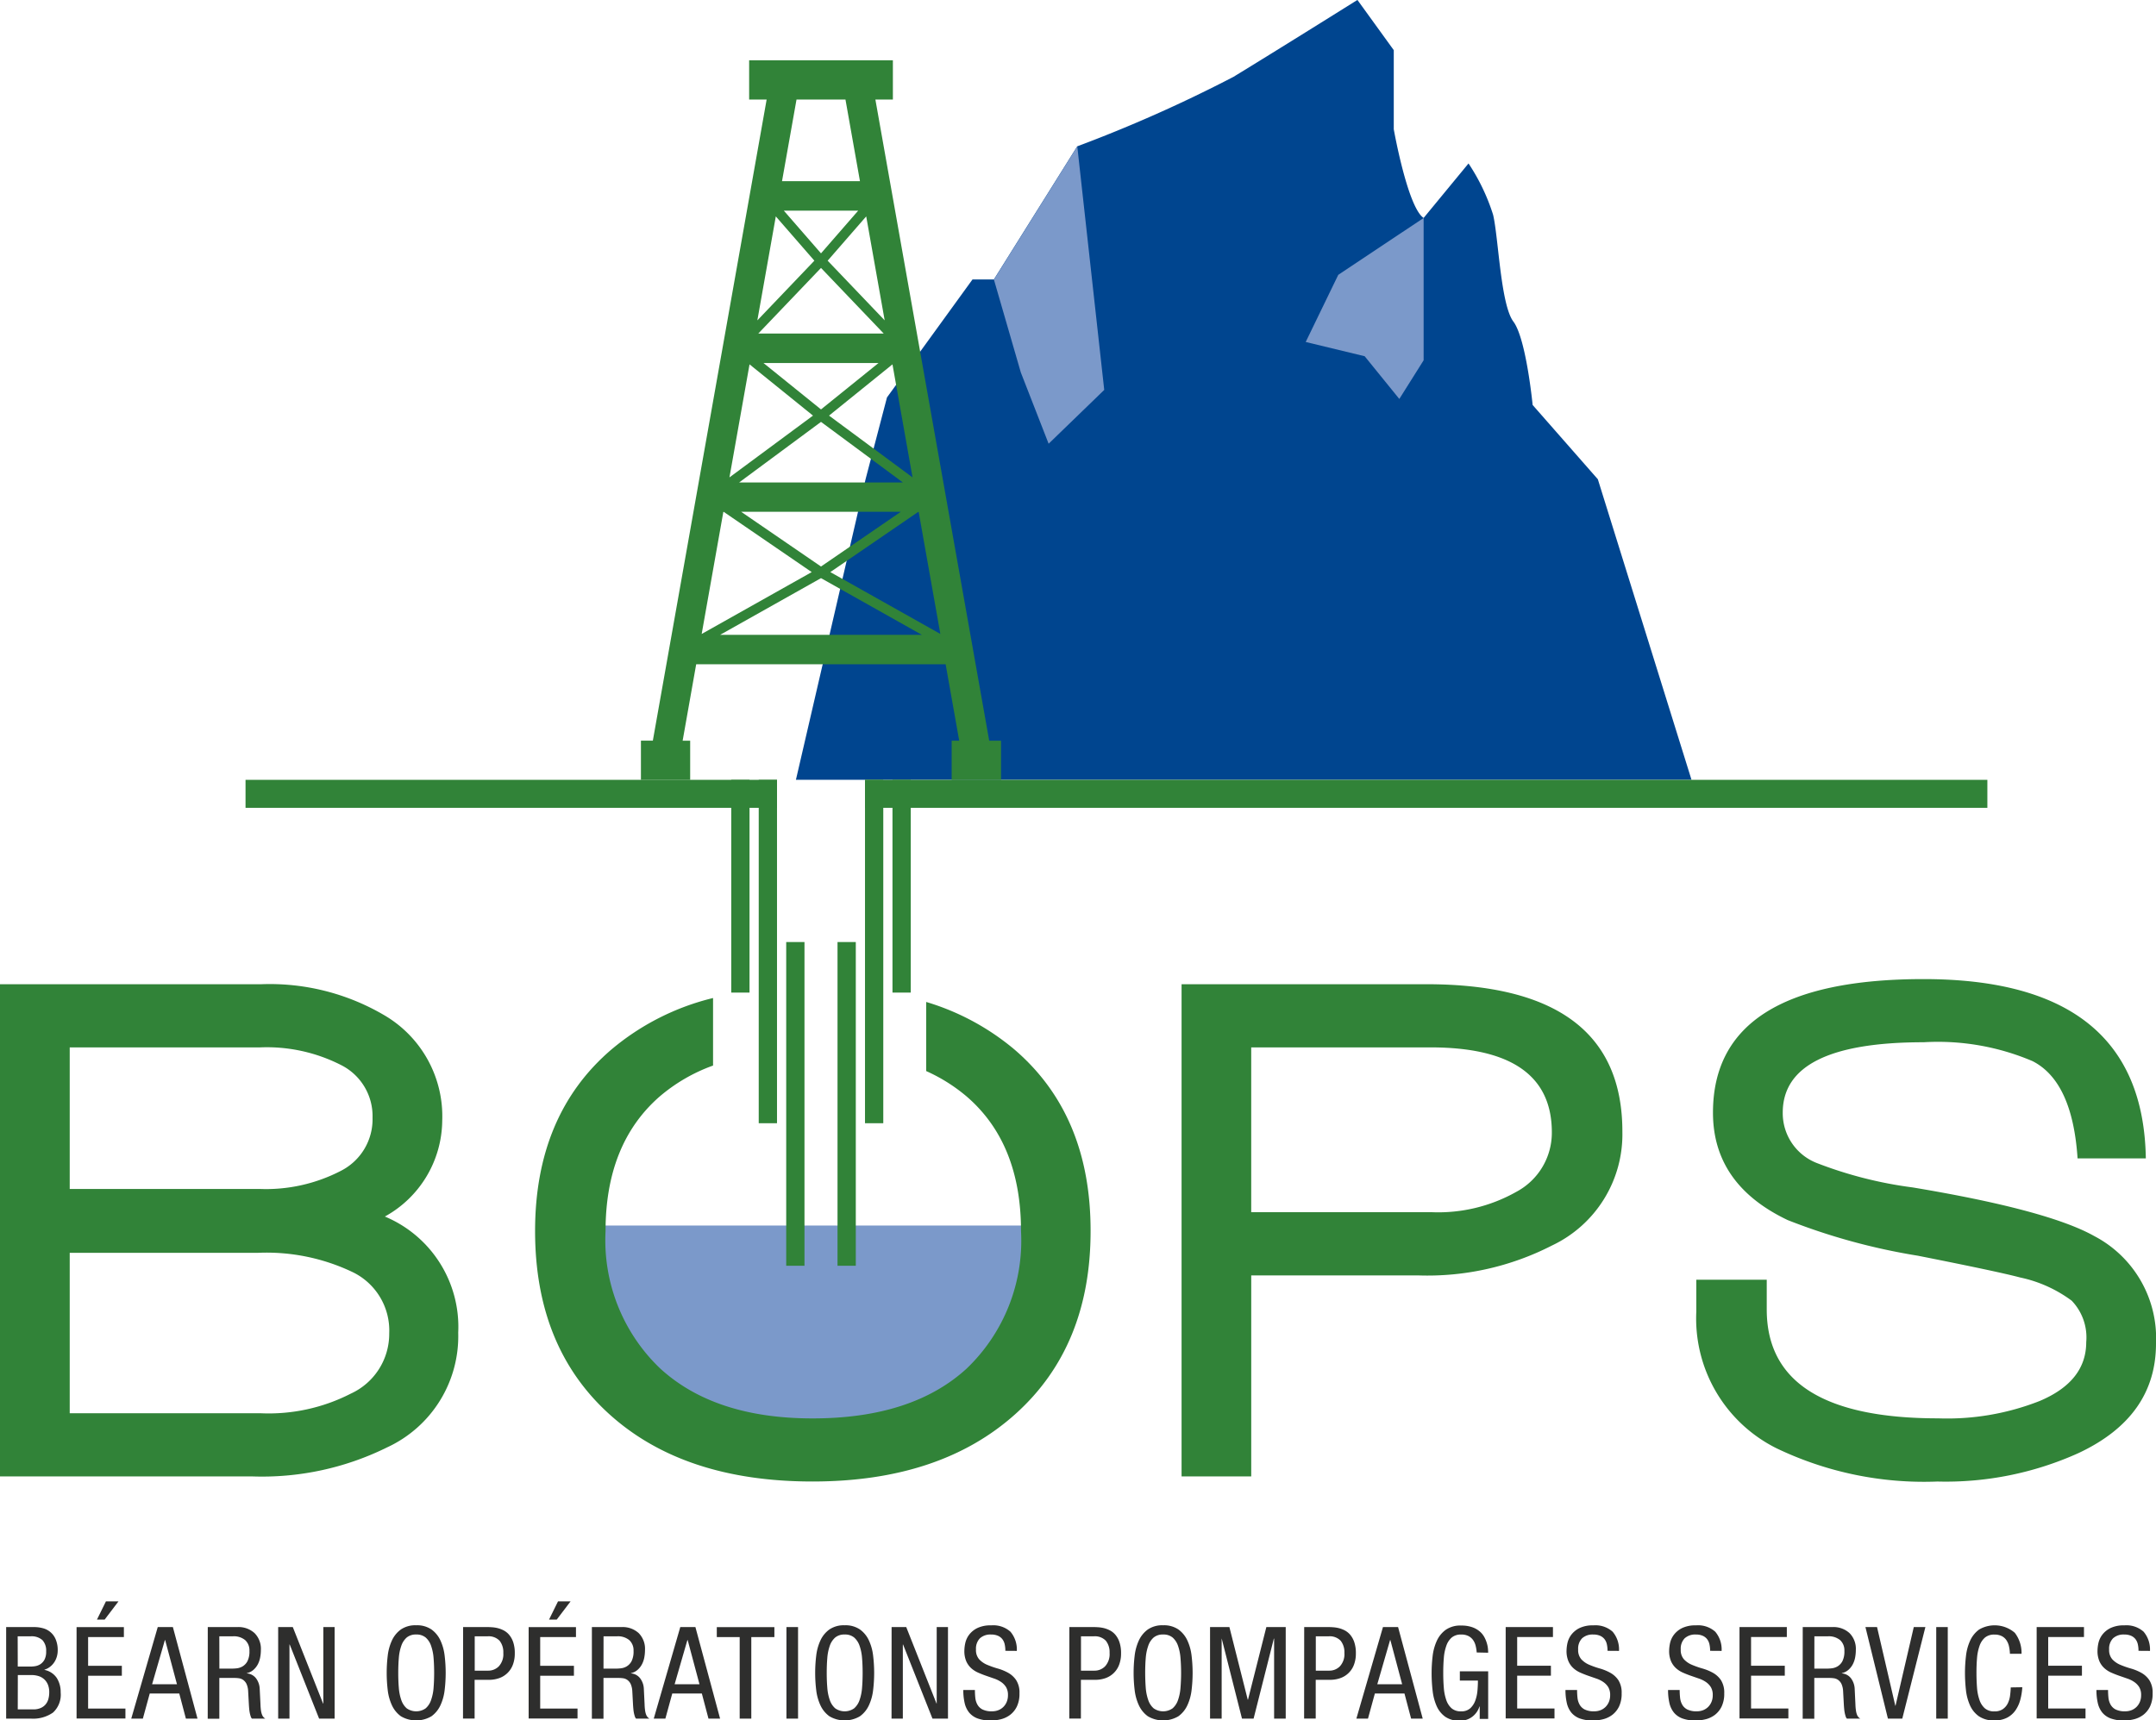 <svg data-name="Groupe 4687" xmlns="http://www.w3.org/2000/svg" width="130" height="103.765">
  <path data-name="Tracé 2107" d="M34.436 73.917h28.793v6.462l-6.953 4.99-11.633 1.636-8-6.544z" fill="#7b99ca"/>
  <g data-name="Groupe 4689">
    <g data-name="Groupe 4688">
      <g data-name="Groupe 4687">
        <path data-name="Tracé 2108" d="M23.339 87.298a17.006 17.006 0 01-8.145 1.75H0V59.362h15.763a13.615 13.615 0 017.356 1.84 7.062 7.062 0 013.546 6.392 6.669 6.669 0 01-3.459 5.78 7.211 7.211 0 014.423 7.005 7.384 7.384 0 01-4.29 6.919zM20.58 64.245a9.849 9.849 0 00-4.9-1.073H4.204v8.538h11.428a9.815 9.815 0 004.926-1.094 3.487 3.487 0 001.905-3.2 3.445 3.445 0 00-1.883-3.171zm.722 12.5a12.037 12.037 0 00-5.758-1.182H4.204v9.676h11.515a10.854 10.854 0 005.43-1.182 3.967 3.967 0 002.32-3.635 3.913 3.913 0 00-2.167-3.677z" fill="#318338"/>
        <path data-name="Tracé 2109" d="M93.572 75.125a16.449 16.449 0 01-8.057 1.8h-10.07v12.124h-4.2V59.362h14.756q11.823 0 11.823 8.889a7.415 7.415 0 01-4.252 6.874zm-7.317-11.953H75.444v9.939h10.859a9.577 9.577 0 005.123-1.225 4.036 4.036 0 002.145-3.59q.001-5.124-7.316-5.124z" fill="#318338"/>
        <path data-name="Tracé 2110" d="M116.82 89.357a20.542 20.542 0 01-9.721-2.015 8.742 8.742 0 01-4.817-8.231v-1.927h4.247v1.794q0 6.568 10.334 6.568a15.217 15.217 0 006.13-1.05q2.8-1.183 2.8-3.546a3.2 3.2 0 00-.876-2.5 7.978 7.978 0 00-3.109-1.4q-1.312-.351-6.173-1.314a37.84 37.84 0 01-7.838-2.146q-4.51-2.145-4.51-6.481 0-8.055 12.7-8.056 13.224 0 13.4 10.815h-4.116q-.307-4.64-2.715-5.867a14.566 14.566 0 00-6.568-1.139q-8.495 0-8.494 4.247a3.225 3.225 0 002.014 3.022 24.717 24.717 0 005.824 1.488q8.144 1.359 10.947 2.934A6.95 6.95 0 01130 81.034q0 4.423-4.684 6.612a19.438 19.438 0 01-8.496 1.711z" fill="#318338"/>
        <path data-name="Tracé 2111" d="M.371 98.135h1.694a2 2 0 01.525.07 1.143 1.143 0 01.769.673 1.653 1.653 0 01.121.673 1.314 1.314 0 01-.054.371 1.2 1.2 0 01-.158.34 1.1 1.1 0 01-.253.27.982.982 0 01-.333.171v.016a1.163 1.163 0 01.741.486 1.578 1.578 0 01.235.874 1.462 1.462 0 01-.46 1.211 2.085 2.085 0 01-1.327.367h-1.5zm.7 2.382h.781a1.82 1.82 0 00.267-.023.832.832 0 00.309-.116.752.752 0 00.255-.279 1.029 1.029 0 00.1-.5.937.937 0 00-.221-.673.973.973 0 00-.73-.232h-.766zm0 2.583h.928a1.089 1.089 0 00.457-.085.8.8 0 00.3-.224.874.874 0 00.163-.324 1.5 1.5 0 00.05-.388 1.212 1.212 0 00-.085-.483.9.9 0 00-.232-.324.916.916 0 00-.344-.186 1.459 1.459 0 00-.421-.058h-.812z" fill="#2e2e2d"/>
        <path data-name="Tracé 2112" d="M4.617 98.138H7.47v.6H5.313v1.732h2.034v.6H5.313v1.979h2.25v.6H4.617zm1.771-1.554h.757l-.835 1.1h-.464z" fill="#2e2e2d"/>
        <path data-name="Tracé 2113" d="M9.512 98.135h.912l1.485 5.522h-.7l-.4-1.515h-1.78l-.415 1.515h-.7zm-.341 3.45h1.5l-.713-2.668h-.015z" fill="#2e2e2d"/>
        <path data-name="Tracé 2114" d="M12.528 98.135h1.786a1.431 1.431 0 011.036.365 1.344 1.344 0 01.38 1.02 2.326 2.326 0 01-.043.448 1.466 1.466 0 01-.142.415 1.177 1.177 0 01-.261.331.883.883 0 01-.4.2v.015a.768.768 0 01.557.3 1.136 1.136 0 01.218.619l.047.944a3.265 3.265 0 00.03.379 1.157 1.157 0 00.062.244.5.5 0 00.088.151.545.545 0 00.112.092h-.808a.35.35 0 01-.075-.139 1.889 1.889 0 01-.053-.2c-.015-.075-.026-.152-.034-.232s-.013-.154-.018-.221l-.047-.858a1.2 1.2 0 00-.1-.445.645.645 0 00-.2-.24.574.574 0 00-.251-.1 1.87 1.87 0 00-.267-.019h-.92v2.459h-.7zm.7 2.506h.673c.1 0 .212 0 .343-.015a.9.9 0 00.376-.116.794.794 0 00.3-.317 1.293 1.293 0 00.12-.619.832.832 0 00-.255-.65 1.065 1.065 0 00-.742-.232h-.819z" fill="#2e2e2d"/>
        <path data-name="Tracé 2115" d="M16.773 98.135h.882l1.825 4.61h.016v-4.61h.68v5.522h-.935l-1.772-4.469h-.015v4.469h-.681z" fill="#2e2e2d"/>
        <path data-name="Tracé 2116" d="M25.095 98.027a1.536 1.536 0 01.92.252 1.684 1.684 0 01.541.661 3.005 3.005 0 01.255.925 8.614 8.614 0 010 2.068 3 3 0 01-.255.921 1.684 1.684 0 01-.541.661 1.813 1.813 0 01-1.841 0 1.692 1.692 0 01-.541-.661 3 3 0 01-.255-.921 8.756 8.756 0 010-2.068 3.005 3.005 0 01.255-.925 1.692 1.692 0 01.541-.661 1.539 1.539 0 01.921-.252zm0 .557a.855.855 0 00-.573.182 1.167 1.167 0 00-.325.5 2.865 2.865 0 00-.149.734c-.024.281-.035.581-.035.9s.011.62.035.9a2.864 2.864 0 00.149.735 1.167 1.167 0 00.325.5.994.994 0 001.146 0 1.149 1.149 0 00.325-.5 2.862 2.862 0 00.15-.735q.035-.42.035-.9t-.035-.9a2.863 2.863 0 00-.15-.734 1.149 1.149 0 00-.325-.5.854.854 0 00-.573-.182z" fill="#2e2e2d"/>
        <path data-name="Tracé 2117" d="M27.924 98.135h1.408c.077 0 .174 0 .289.008a2.09 2.09 0 01.364.05 1.659 1.659 0 01.38.14 1.1 1.1 0 01.339.274 1.365 1.365 0 01.244.449 2.057 2.057 0 01.092.665 1.892 1.892 0 01-.115.684 1.356 1.356 0 01-.831.812 1.863 1.863 0 01-.638.1h-.838v2.335h-.7zm.7 2.629h.812a.888.888 0 00.642-.262 1.086 1.086 0 00.27-.812 1.1 1.1 0 00-.224-.73.91.91 0 00-.734-.267h-.766z" fill="#2e2e2d"/>
        <path data-name="Tracé 2118" d="M31.876 98.138h2.853v.6h-2.157v1.732h2.034v.6h-2.034v1.979h2.251v.6h-2.947zm1.771-1.554h.758l-.836 1.1h-.464z" fill="#2e2e2d"/>
        <path data-name="Tracé 2119" d="M35.689 98.135h1.787a1.434 1.434 0 011.036.365 1.347 1.347 0 01.379 1.02 2.407 2.407 0 01-.042.448 1.436 1.436 0 01-.143.415 1.159 1.159 0 01-.261.331.878.878 0 01-.4.2v.015a.764.764 0 01.557.3 1.137 1.137 0 01.219.619l.046.944a3.032 3.032 0 00.031.379 1.1 1.1 0 00.061.244.482.482 0 00.089.151.515.515 0 00.111.092h-.806a.351.351 0 01-.076-.139 1.891 1.891 0 01-.053-.2 2.109 2.109 0 01-.033-.232 8.728 8.728 0 01-.019-.221l-.046-.858a1.222 1.222 0 00-.1-.445.647.647 0 00-.2-.24.574.574 0 00-.251-.1 1.86 1.86 0 00-.267-.019h-.92v2.459h-.7zm.7 2.506h.673c.1 0 .213 0 .344-.015a.9.9 0 00.375-.116.8.8 0 00.3-.317 1.3 1.3 0 00.12-.619.835.835 0 00-.255-.65 1.067 1.067 0 00-.742-.232h-.812z" fill="#2e2e2d"/>
        <path data-name="Tracé 2120" d="M41.019 98.135h.912l1.488 5.522h-.7l-.4-1.515h-1.784l-.415 1.515h-.701zm-.342 3.45h1.5l-.713-2.668h-.016z" fill="#2e2e2d"/>
        <path data-name="Tracé 2121" d="M45.301 103.657h-.7v-4.918h-1.38v-.6h3.472v.6h-1.392z" fill="#2e2e2d"/>
        <path data-name="Tracé 2122" d="M47.42 98.135h.7v5.522h-.7z" fill="#2e2e2d"/>
        <path data-name="Tracé 2123" d="M50.931 98.027a1.536 1.536 0 01.92.252 1.675 1.675 0 01.541.661 2.978 2.978 0 01.255.925 8.616 8.616 0 010 2.068 2.968 2.968 0 01-.255.921 1.675 1.675 0 01-.541.661 1.811 1.811 0 01-1.84 0 1.684 1.684 0 01-.541-.661 2.968 2.968 0 01-.255-.921 8.616 8.616 0 010-2.068 2.978 2.978 0 01.255-.925 1.684 1.684 0 01.541-.661 1.536 1.536 0 01.92-.252zm0 .557a.851.851 0 00-.572.182 1.16 1.16 0 00-.326.5 2.865 2.865 0 00-.149.734q-.035.422-.035.9t.035.9a2.864 2.864 0 00.149.735 1.16 1.16 0 00.326.5.992.992 0 001.145 0 1.16 1.16 0 00.326-.5 2.864 2.864 0 00.149-.735q.035-.42.035-.9t-.035-.9a2.865 2.865 0 00-.149-.734 1.159 1.159 0 00-.326-.5.851.851 0 00-.573-.182z" fill="#2e2e2d"/>
        <path data-name="Tracé 2124" d="M53.761 98.135h.882l1.825 4.61h.012v-4.61h.68v5.522h-.935l-1.772-4.469h-.015v4.469h-.681z" fill="#2e2e2d"/>
        <path data-name="Tracé 2125" d="M60.62 99.567a1.766 1.766 0 00-.042-.4.779.779 0 00-.144-.309.687.687 0 00-.266-.2 1 1 0 00-.407-.073.934.934 0 00-.676.228.889.889 0 00-.236.669.836.836 0 00.195.6 1.389 1.389 0 00.486.332 5.357 5.357 0 00.63.221 2.95 2.95 0 01.631.259 1.415 1.415 0 01.485.448 1.382 1.382 0 01.195.789 1.766 1.766 0 01-.159.8 1.406 1.406 0 01-.406.5 1.56 1.56 0 01-.552.263 2.452 2.452 0 01-.6.076 2.27 2.27 0 01-.808-.124 1.2 1.2 0 01-.51-.356 1.4 1.4 0 01-.271-.576 3.422 3.422 0 01-.081-.784h.7a4.379 4.379 0 00.023.46 1.08 1.08 0 00.124.414.726.726 0 00.309.3 1.232 1.232 0 00.579.112 1.036 1.036 0 00.38-.069.89.89 0 00.305-.2.918.918 0 00.2-.305 1.041 1.041 0 00.073-.4.911.911 0 00-.112-.48 1.035 1.035 0 00-.3-.313 1.688 1.688 0 00-.42-.208l-.482-.167a6.262 6.262 0 01-.482-.19 1.548 1.548 0 01-.421-.27 1.253 1.253 0 01-.3-.422 1.566 1.566 0 01-.112-.634 2.247 2.247 0 01.054-.453 1.3 1.3 0 01.228-.5 1.387 1.387 0 01.491-.406 1.823 1.823 0 01.843-.167 1.552 1.552 0 011.164.384 1.661 1.661 0 01.383 1.156z" fill="#2e2e2d"/>
        <path data-name="Tracé 2126" d="M64.48 98.135h1.407c.077 0 .174 0 .29.008a2.1 2.1 0 01.364.05 1.669 1.669 0 01.379.14 1.1 1.1 0 01.34.274 1.364 1.364 0 01.243.449 2.055 2.055 0 01.093.665 1.892 1.892 0 01-.115.684 1.351 1.351 0 01-.83.812 1.869 1.869 0 01-.639.1h-.837v2.335h-.7zm.7 2.629h.811a.887.887 0 00.642-.262 1.087 1.087 0 00.271-.812 1.1 1.1 0 00-.225-.73.909.909 0 00-.734-.267h-.765z" fill="#2e2e2d"/>
        <path data-name="Tracé 2127" d="M70.132 98.027a1.539 1.539 0 01.921.252 1.692 1.692 0 01.541.661 3.005 3.005 0 01.255.925 8.616 8.616 0 010 2.068 3 3 0 01-.255.921 1.692 1.692 0 01-.541.661 1.813 1.813 0 01-1.841 0 1.692 1.692 0 01-.541-.661 3 3 0 01-.255-.921 8.616 8.616 0 010-2.068 3.006 3.006 0 01.255-.925 1.692 1.692 0 01.541-.661 1.536 1.536 0 01.92-.252zm0 .557a.854.854 0 00-.572.182 1.149 1.149 0 00-.325.5 2.907 2.907 0 00-.15.734q-.035.422-.034.9t.034.9a2.906 2.906 0 00.15.735 1.149 1.149 0 00.325.5.994.994 0 001.146 0 1.167 1.167 0 00.325-.5 2.864 2.864 0 00.149-.735 10.995 10.995 0 000-1.8 2.864 2.864 0 00-.149-.734 1.167 1.167 0 00-.325-.5.855.855 0 00-.574-.182z" fill="#2e2e2d"/>
        <path data-name="Tracé 2128" d="M72.962 98.135h1.167l1.106 4.378h.016l1.106-4.378h1.168v5.522h-.7v-4.825h-.016l-1.221 4.825h-.7l-1.222-4.825h-.004v4.825h-.7z" fill="#2e2e2d"/>
        <path data-name="Tracé 2129" d="M78.639 98.135h1.407c.077 0 .174 0 .29.008a2.1 2.1 0 01.364.05 1.669 1.669 0 01.379.14 1.1 1.1 0 01.34.274 1.363 1.363 0 01.243.449 2.055 2.055 0 01.093.665 1.891 1.891 0 01-.115.684 1.35 1.35 0 01-.831.812 1.858 1.858 0 01-.637.1h-.838v2.335h-.7zm.7 2.629h.811a.885.885 0 00.642-.262 1.087 1.087 0 00.271-.812 1.1 1.1 0 00-.225-.73.909.909 0 00-.734-.267h-.765z" fill="#2e2e2d"/>
        <path data-name="Tracé 2130" d="M83.388 98.135h.912l1.485 5.522h-.7l-.4-1.515H82.9l-.415 1.515h-.7zm-.342 3.45h1.5l-.712-2.668h-.016z" fill="#2e2e2d"/>
        <path data-name="Tracé 2131" d="M89.04 99.667a2.267 2.267 0 00-.066-.414 1.017 1.017 0 00-.157-.343.781.781 0 00-.279-.236.939.939 0 00-.432-.089.855.855 0 00-.573.182 1.149 1.149 0 00-.325.5 2.822 2.822 0 00-.15.734c-.024.281-.035.581-.035.9s.011.62.035.9a2.866 2.866 0 00.148.735 1.155 1.155 0 00.323.5.838.838 0 00.568.182.79.79 0 00.561-.19 1.189 1.189 0 00.3-.467 2.351 2.351 0 00.129-.6q.027-.325.027-.6h-1.09v-.556h1.708v2.868h-.51v-.749h-.015a1.238 1.238 0 01-.418.607 1.185 1.185 0 01-.773.251 1.461 1.461 0 01-.874-.239 1.575 1.575 0 01-.514-.638 3.1 3.1 0 01-.244-.917 9.082 9.082 0 01-.062-1.075 8.647 8.647 0 01.062-1.032 3.033 3.033 0 01.255-.925 1.686 1.686 0 01.542-.661 1.536 1.536 0 01.92-.252 1.953 1.953 0 01.669.1 1.415 1.415 0 01.456.259 1.2 1.2 0 01.282.352 1.924 1.924 0 01.151.375 1.762 1.762 0 01.062.333c.008.1.011.174.011.22z" fill="#2e2e2d"/>
        <path data-name="Tracé 2132" d="M90.788 98.135h2.85v.6h-2.157v1.732h2.034v.6h-2.034v1.979h2.25v.6h-2.943z" fill="#2e2e2d"/>
        <path data-name="Tracé 2133" d="M96.929 99.567a1.767 1.767 0 00-.042-.4.779.779 0 00-.144-.309.7.7 0 00-.266-.2 1 1 0 00-.407-.073.933.933 0 00-.676.228.889.889 0 00-.236.669.84.84 0 00.194.6 1.4 1.4 0 00.486.332 5.438 5.438 0 00.631.221 2.963 2.963 0 01.63.259 1.422 1.422 0 01.487.448 1.4 1.4 0 01.194.789 1.779 1.779 0 01-.159.8 1.405 1.405 0 01-.406.5 1.564 1.564 0 01-.553.263 2.44 2.44 0 01-.6.076 2.268 2.268 0 01-.807-.124 1.2 1.2 0 01-.511-.356 1.415 1.415 0 01-.27-.576 3.423 3.423 0 01-.081-.784h.7a4.381 4.381 0 00.024.46 1.08 1.08 0 00.124.414.73.73 0 00.308.3 1.236 1.236 0 00.58.112 1.027 1.027 0 00.379-.069.9.9 0 00.306-.2.934.934 0 00.2-.305 1.042 1.042 0 00.073-.4.91.91 0 00-.112-.48 1.048 1.048 0 00-.3-.313 1.686 1.686 0 00-.42-.208l-.482-.167a6.262 6.262 0 01-.482-.19 1.549 1.549 0 01-.421-.27 1.239 1.239 0 01-.3-.422 1.565 1.565 0 01-.113-.634 2.323 2.323 0 01.054-.453 1.315 1.315 0 01.228-.5 1.4 1.4 0 01.492-.406 1.823 1.823 0 01.843-.167 1.552 1.552 0 011.164.384 1.661 1.661 0 01.383 1.156z" fill="#2e2e2d"/>
        <path data-name="Tracé 2134" d="M103.115 99.567a1.766 1.766 0 00-.042-.4.779.779 0 00-.144-.309.7.7 0 00-.266-.2 1 1 0 00-.406-.073.935.935 0 00-.677.228.889.889 0 00-.236.669.84.84 0 00.194.6 1.393 1.393 0 00.487.332 5.356 5.356 0 00.63.221 2.963 2.963 0 01.63.259 1.421 1.421 0 01.487.448 1.4 1.4 0 01.194.789 1.78 1.78 0 01-.159.8 1.406 1.406 0 01-.406.5 1.556 1.556 0 01-.553.263 2.44 2.44 0 01-.6.076 2.267 2.267 0 01-.807-.124 1.2 1.2 0 01-.51-.356 1.4 1.4 0 01-.271-.576 3.422 3.422 0 01-.081-.784h.7a4.377 4.377 0 00.024.46 1.08 1.08 0 00.124.414.732.732 0 00.309.3 1.229 1.229 0 00.579.112 1.027 1.027 0 00.379-.069.9.9 0 00.306-.2.933.933 0 00.2-.305 1.041 1.041 0 00.073-.4.911.911 0 00-.112-.48 1.035 1.035 0 00-.3-.313 1.688 1.688 0 00-.42-.208l-.482-.167a6.262 6.262 0 01-.482-.19 1.528 1.528 0 01-.42-.27 1.241 1.241 0 01-.3-.422 1.566 1.566 0 01-.113-.634 2.323 2.323 0 01.054-.453 1.3 1.3 0 01.229-.5 1.387 1.387 0 01.491-.406 1.823 1.823 0 01.843-.167 1.552 1.552 0 011.164.384 1.661 1.661 0 01.383 1.156z" fill="#2e2e2d"/>
        <path data-name="Tracé 2135" d="M104.887 98.135h2.853v.6h-2.157v1.732h2.034v.6h-2.034v1.979h2.25v.6h-2.946z" fill="#2e2e2d"/>
        <path data-name="Tracé 2136" d="M108.699 98.135h1.787a1.43 1.43 0 011.035.365 1.344 1.344 0 01.38 1.02 2.408 2.408 0 01-.042.448 1.467 1.467 0 01-.143.415 1.159 1.159 0 01-.261.331.878.878 0 01-.4.2v.015a.764.764 0 01.557.3 1.145 1.145 0 01.219.619l.045.944a3.205 3.205 0 00.032.379 1.1 1.1 0 00.061.244.482.482 0 00.089.151.5.5 0 00.112.092h-.809a.35.35 0 01-.075-.139 1.685 1.685 0 01-.052-.2 1.9 1.9 0 01-.034-.232 8.728 8.728 0 01-.019-.221l-.047-.858a1.2 1.2 0 00-.1-.445.647.647 0 00-.2-.24.574.574 0 00-.251-.1 1.86 1.86 0 00-.267-.019h-.92v2.459h-.7zm.7 2.506h.673c.1 0 .213 0 .344-.015a.9.9 0 00.375-.116.8.8 0 00.3-.317 1.3 1.3 0 00.12-.619.835.835 0 00-.255-.65 1.07 1.07 0 00-.743-.232h-.811z" fill="#2e2e2d"/>
        <path data-name="Tracé 2137" d="M112.48 98.135h.7l1.1 4.741h.015l1.1-4.741h.7l-1.393 5.522h-.866z" fill="#2e2e2d"/>
        <path data-name="Tracé 2138" d="M116.749 98.135h.695v5.522h-.695z" fill="#2e2e2d"/>
        <path data-name="Tracé 2139" d="M121.938 101.763a3.73 3.73 0 01-.12.754 2.023 2.023 0 01-.29.638 1.411 1.411 0 01-.506.445 1.612 1.612 0 01-.761.166 1.584 1.584 0 01-.94-.251 1.617 1.617 0 01-.537-.661 3.078 3.078 0 01-.244-.921 9.283 9.283 0 01-.058-1.035 8.647 8.647 0 01.062-1.032 3.006 3.006 0 01.255-.925 1.693 1.693 0 01.541-.661 1.859 1.859 0 012.146.2 1.987 1.987 0 01.406 1.268h-.7a2.342 2.342 0 00-.055-.444 1.076 1.076 0 00-.153-.372.751.751 0 00-.282-.251.947.947 0 00-.444-.093.855.855 0 00-.573.182 1.16 1.16 0 00-.326.5 2.906 2.906 0 00-.15.734q-.035.422-.034.9t.034.9a2.905 2.905 0 00.15.735 1.167 1.167 0 00.325.5.852.852 0 00.573.182.862.862 0 00.5-.132.906.906 0 00.3-.34 1.481 1.481 0 00.142-.464c.023-.17.037-.34.043-.51z" fill="#2e2e2d"/>
        <path data-name="Tracé 2140" d="M122.804 98.135h2.853v.6H123.5v1.732h2.034v.6H123.5v1.979h2.25v.6h-2.946z" fill="#2e2e2d"/>
        <path data-name="Tracé 2141" d="M128.945 99.567a1.767 1.767 0 00-.042-.4.793.793 0 00-.144-.309.7.7 0 00-.266-.2 1 1 0 00-.407-.073.933.933 0 00-.676.228.889.889 0 00-.236.669.84.84 0 00.194.6 1.4 1.4 0 00.486.332 5.441 5.441 0 00.631.221 2.962 2.962 0 01.63.259 1.409 1.409 0 01.486.448 1.39 1.39 0 01.195.789 1.779 1.779 0 01-.159.8 1.405 1.405 0 01-.406.5 1.564 1.564 0 01-.553.263 2.452 2.452 0 01-.6.076 2.267 2.267 0 01-.807-.124 1.2 1.2 0 01-.511-.356 1.415 1.415 0 01-.27-.576 3.423 3.423 0 01-.081-.784h.7c0 .154.008.308.023.46a1.1 1.1 0 00.125.414.73.73 0 00.308.3 1.236 1.236 0 00.58.112 1.034 1.034 0 00.379-.069.9.9 0 00.306-.2.934.934 0 00.2-.305 1.06 1.06 0 00.073-.4.911.911 0 00-.112-.48 1.048 1.048 0 00-.3-.313 1.687 1.687 0 00-.42-.208l-.482-.167a6.45 6.45 0 01-.483-.19 1.558 1.558 0 01-.42-.27 1.239 1.239 0 01-.3-.422 1.565 1.565 0 01-.113-.634 2.246 2.246 0 01.054-.453 1.314 1.314 0 01.228-.5 1.4 1.4 0 01.492-.406 1.823 1.823 0 01.843-.167 1.552 1.552 0 011.164.384 1.661 1.661 0 01.383 1.156z" fill="#2e2e2d"/>
      </g>
    </g>
  </g>
  <path data-name="Tracé 2142" d="M61.17 63.302a14.875 14.875 0 00-5.323-2.87V64.6a10.213 10.213 0 012.433 1.528q3.284 2.823 3.284 8.122a10.671 10.671 0 01-3.284 8.3q-3.284 3-9.283 3-5.911 0-9.2-3.021a10.687 10.687 0 01-3.284-8.275q0-5.254 3.24-8.1a10.326 10.326 0 013.242-1.886v-4.074a15 15 0 00-6.131 3.108q-4.6 3.942-4.6 10.947t4.488 11.056q4.488 4.051 12.238 4.05 7.705 0 12.238-4.072t4.531-11.034q.008-7.005-4.589-10.947z" fill="#318338"/>
  <g data-name="Groupe 4699">
    <path data-name="Tracé 2143" d="M96.345 28.906l-3.932-4.481s-.387-4-1.16-5.028-.9-5.092-1.224-6.445a12.225 12.225 0 00-1.482-3.094l-2.707 3.287c-.967-.645-1.8-5.349-1.8-5.349V3.025L81.849-.004s-4.834 3.029-7.477 4.64a84.7 84.7 0 01-9.417 4.189l-5.028 8.031h-1.289l-5.156 7.115-1.29 4.93-4.2 18.13h54z" fill="#00458f"/>
    <g data-name="Groupe 4692">
      <g data-name="Groupe 4691">
        <g data-name="Groupe 4690">
          <path data-name="Tracé 2144" d="M59.646 44.674l-6.863-38.67h1.055V3.635h-8.667v2.368h1.055l-6.862 38.67h-.718v2.368h2.969v-2.367h-.454l.817-4.611h15.04l.819 4.611h-.455v2.367h2.977v-2.367zM49.504 6.004h1.475l.874 4.924h-4.7l.874-4.924zm0 28.165l-4.813-3.3h9.624zm0-18.888l-2.243-2.577h4.486zm0 .879l3.781 3.957h-7.562zm0 5.734h3.47l-3.47 2.8-3.47-2.8zm0 3.552l4.935 3.652h-9.87zm.484-.379l3.825-3.091 1.21 6.818zm-.083-9.344l2.325-2.671 1.113 6.269zm-3.126-2.671l2.325 2.671-3.438 3.6zm-1.584 8.924l3.826 3.091-5.037 3.727zm-1.58 8.9h.029l5.3 3.63-6.635 3.731zm11.749 0h.029l1.307 7.36-6.635-3.731zm-5.86 3.994l6.081 3.419H43.422z" fill="#318338"/>
        </g>
      </g>
    </g>
    <g data-name="Groupe 4698">
      <g data-name="Groupe 4694">
        <g data-name="Groupe 4693" fill="#318338">
          <path data-name="Rectangle 823" d="M44.092 47.035h1.102v12.832h-1.102z"/>
          <path data-name="Rectangle 824" d="M45.749 47.035h1.102v20.711h-1.102z"/>
          <path data-name="Rectangle 825" d="M47.406 56.818h1.102v19.525h-1.102z"/>
        </g>
      </g>
      <g data-name="Groupe 4696">
        <g data-name="Groupe 4695" fill="#318338">
          <path data-name="Rectangle 826" d="M53.814 47.035h1.102v12.832h-1.102z"/>
          <path data-name="Rectangle 827" d="M52.157 47.035h1.102v20.711h-1.102z"/>
          <path data-name="Rectangle 828" d="M50.5 56.818h1.102v19.525H50.5z"/>
        </g>
      </g>
      <g data-name="Groupe 4697" fill="#318338">
        <path data-name="Rectangle 829" d="M14.805 47.035h32.046v1.688H14.805z"/>
        <path data-name="Rectangle 830" d="M52.156 47.035h67.676v1.688H52.156z"/>
      </g>
    </g>
  </g>
  <path data-name="Tracé 2145" d="M85.84 13.147l-5.147 3.43-1.963 4.049 3.555.859 2.089 2.577 1.466-2.331z" fill="#7b99ca"/>
  <path data-name="Tracé 2146" d="M64.957 8.829l1.625 14.688-3.353 3.246-1.677-4.3-1.622-5.6z" fill="#7b99ca"/>
</svg>
